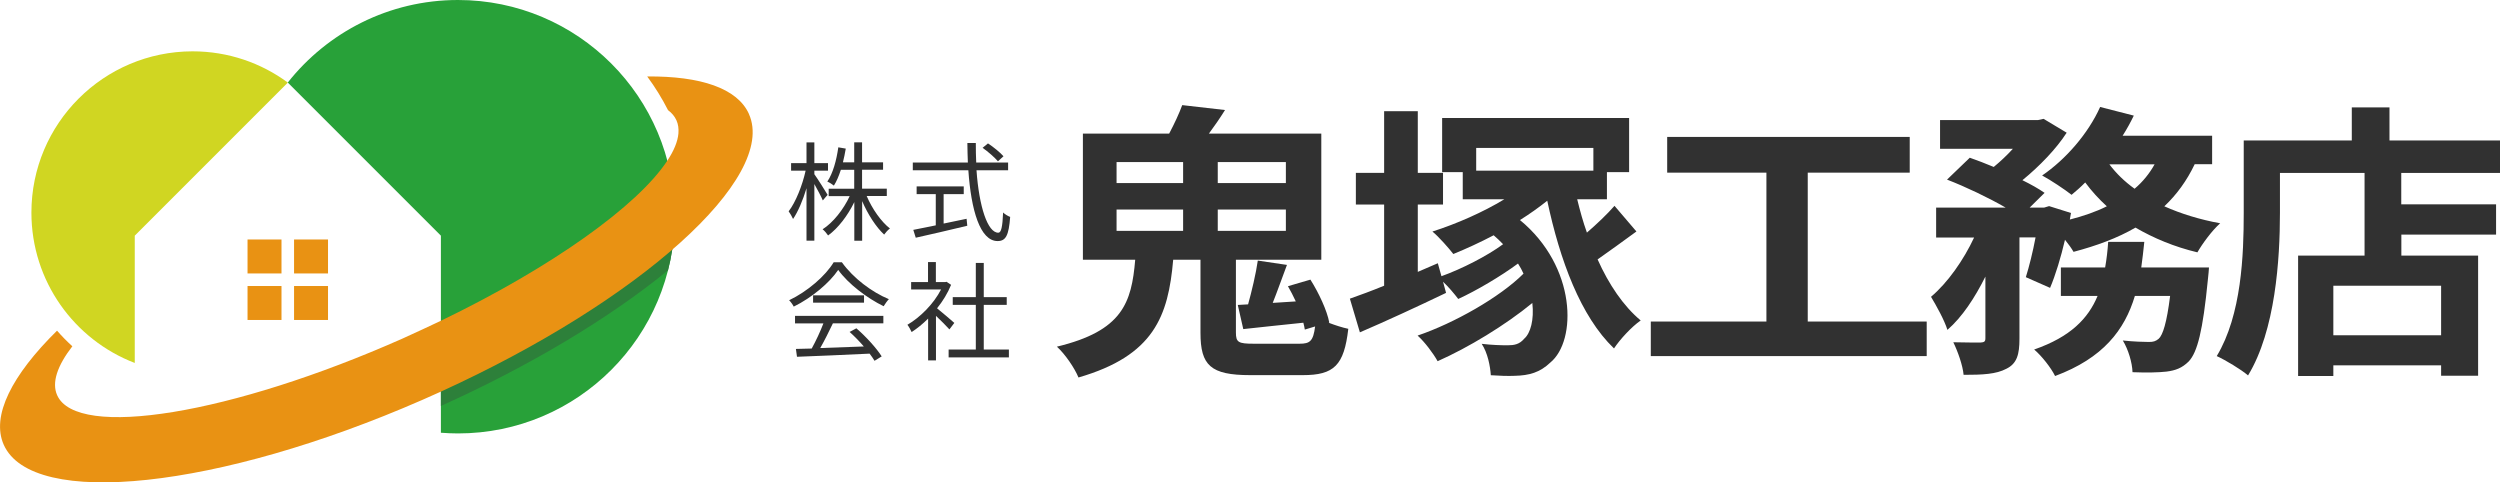 <?xml version="1.0" encoding="UTF-8"?><svg id="_レイヤー_2" xmlns="http://www.w3.org/2000/svg" viewBox="0 0 254.71 49.14"><g id="header"><path d="M83.83,20.42c-.15-.37-.54-1.09-.86-1.67v5.77h-.8v-5.34c-.37,1.23-.87,2.4-1.37,3.13-.1-.23-.3-.58-.45-.78.71-.91,1.4-2.64,1.73-4.14h-1.48v-.77h1.57v-2.11h.8v2.11h1.39v.77h-1.39v.36c.3.41,1.16,1.77,1.35,2.1l-.49.57ZM88.31,19.99c.55,1.29,1.47,2.6,2.36,3.29-.2.14-.45.42-.59.62-.82-.76-1.67-2.07-2.24-3.41v4.04h-.8v-3.94c-.67,1.38-1.66,2.67-2.67,3.4-.13-.2-.37-.48-.56-.63,1.07-.68,2.13-2.02,2.76-3.38h-2.14v-.75h2.6v-1.93h-1.36c-.2.61-.43,1.17-.71,1.61-.14-.12-.47-.33-.67-.41.58-.86.93-2.16,1.12-3.49l.76.13c-.08.48-.18.95-.29,1.4h1.15v-2.04h.8v2.04h2.14v.75h-2.14v1.93h2.52v.75h-2.05Z" fill="#313131"/><path d="M99.49,17.35c.26,3.7,1.13,6.36,2.22,6.36.3,0,.43-.6.49-2.06.19.19.49.36.72.45-.14,1.9-.45,2.46-1.28,2.46-1.79,0-2.7-3.15-2.98-7.21h-5.66v-.79h5.61c-.03-.65-.04-1.32-.05-1.99h.86c0,.68.01,1.34.04,1.99h3.25v.79h-3.2ZM96.13,22.78c.77-.17,1.56-.32,2.35-.49l.07.71c-1.85.45-3.86.91-5.25,1.22l-.25-.8c.61-.12,1.41-.28,2.29-.46v-3.18h-1.95v-.79h4.8v.79h-2.05v3.01ZM101.67,16.43c-.32-.38-1-.98-1.56-1.37l.55-.45c.56.37,1.25.93,1.58,1.31l-.57.52Z" fill="#313131"/><path d="M85.78,26.73c1.15,1.61,3.06,3.04,4.78,3.75-.19.2-.38.48-.53.72-1.69-.82-3.61-2.28-4.63-3.7-.89,1.32-2.67,2.82-4.53,3.74-.09-.19-.3-.48-.47-.65,1.88-.9,3.7-2.48,4.54-3.87h.83ZM80.98,32.18h9.02v.76h-5.14c-.38.81-.86,1.76-1.29,2.52,1.36-.04,2.91-.1,4.44-.16-.45-.52-.96-1.05-1.45-1.48l.69-.37c1.01.87,2.07,2.05,2.58,2.86l-.73.45c-.13-.22-.3-.47-.5-.73-2.69.13-5.53.25-7.4.32l-.11-.8c.47-.01,1.02-.02,1.61-.04.42-.76.89-1.76,1.19-2.56h-2.89v-.76ZM88.03,30.09v.75h-5.19v-.75h5.19Z" fill="#313131"/><path d="M96.74,33.57c-.29-.32-.89-.93-1.38-1.39v4.54h-.8v-4.26c-.55.55-1.12,1.01-1.68,1.37-.09-.21-.3-.58-.43-.74,1.31-.76,2.68-2.14,3.43-3.6h-3.05v-.75h1.72v-2.04h.8v2.04h.95l.14-.03.46.31c-.34.84-.84,1.66-1.43,2.39.52.41,1.48,1.25,1.76,1.49l-.5.66ZM102.79,35.61v.8h-6.14v-.8h2.77v-4.55h-2.35v-.79h2.35v-3.48h.81v3.48h2.34v.79h-2.34v4.55h2.56Z" fill="#313131"/><path d="M135.36,32.88c.68.26,1.42.5,2.01.62-.43,3.73-1.45,4.72-4.64,4.72h-5.35c-4.05,0-5.07-1-5.07-4.31v-7.45h-2.78c-.5,5.75-1.95,9.77-9.65,12-.4-.97-1.36-2.38-2.2-3.14,6.68-1.61,7.61-4.46,7.98-8.86h-5.33v-12.85h8.79c.53-1,1.02-2.05,1.33-2.9l4.36.5c-.53.85-1.08,1.64-1.64,2.4h11.45v12.85h-8.7v7.42c0,1,.25,1.14,1.82,1.14h4.67c1.05,0,1.39-.26,1.58-1.76l-1.05.32c-.03-.21-.09-.47-.15-.7-2.16.23-4.27.44-6.12.65l-.56-2.46,1.05-.06c.37-1.32.8-3.14.99-4.46l2.97.44c-.49,1.29-.99,2.73-1.45,3.87l2.35-.15c-.25-.53-.53-1.09-.8-1.55l2.29-.67c.87,1.38,1.7,3.17,1.92,4.37l-.06.03ZM113.76,18.65h6.78v-2.14h-6.78v2.14ZM113.76,23.52h6.78v-2.17h-6.78v2.17ZM131.01,16.51h-6.94v2.14h6.94v-2.14ZM131.01,21.35h-6.94v2.17h6.94v-2.17Z" fill="#313131"/><path d="M166.73,23.58c-1.3.94-2.72,1.99-3.96,2.85,1.14,2.55,2.63,4.75,4.39,6.22-.9.62-2.1,1.91-2.72,2.85-3.4-3.26-5.51-8.98-6.8-15.05-.83.67-1.79,1.35-2.78,1.97,5.78,4.75,5.81,12.29,3.09,14.52-1.05,1-2.13,1.32-3.65,1.35-.65.03-1.55,0-2.41-.06-.06-.91-.31-2.26-.93-3.2.99.12,1.95.15,2.63.15s1.21-.09,1.7-.67c.65-.56,1.02-1.94.83-3.64-2.75,2.26-6.53,4.55-9.65,5.93-.46-.82-1.3-1.94-2.04-2.61,3.71-1.26,8.38-3.9,10.79-6.31-.15-.35-.34-.68-.56-1.03-1.79,1.32-4.24,2.76-6.09,3.61-.4-.53-.99-1.23-1.55-1.76l.31,1.14c-2.94,1.41-6.12,2.88-8.78,4.02l-1.02-3.43c.99-.35,2.2-.79,3.49-1.32v-8.27h-2.88v-3.23h2.88v-6.28h3.43v6.28h2.57v3.23h-2.57v6.86l2.04-.88.37,1.32c2.04-.73,4.64-2.05,6.28-3.26-.31-.32-.62-.62-.96-.91-1.39.73-2.81,1.38-4.11,1.91-.43-.56-1.48-1.76-2.13-2.29,2.47-.79,5.16-1.97,7.33-3.29h-4.24v-2.76h-2.1v-5.52h19.05v5.52h-2.26v2.76h-3.03c.28,1.14.59,2.29.99,3.4,1.02-.88,2.1-1.91,2.81-2.73l2.23,2.61ZM150.4,15.07v2.32h11.94v-2.32h-11.94Z" fill="#313131"/><path d="M196.3,32.76v3.52h-28.11v-3.52h11.78v-15.17h-10.11v-3.64h24.71v3.64h-10.39v15.17h12.12Z" fill="#313131"/><path d="M223.6,16.74c-.8,1.67-1.82,3.08-3.09,4.28,1.7.76,3.62,1.35,5.69,1.73-.8.7-1.82,2.08-2.32,2.96-2.35-.56-4.45-1.44-6.31-2.52-1.82,1.06-3.96,1.85-6.31,2.47-.18-.32-.49-.76-.87-1.23-.43,1.82-.96,3.58-1.52,4.9l-2.47-1.09c.34-1.09.71-2.55.99-4.05h-1.64v10.33c0,1.58-.25,2.52-1.33,3.05-1.05.56-2.44.62-4.36.62-.09-.97-.59-2.38-1.05-3.32,1.14.03,2.38.03,2.78.03.37-.03.49-.09.49-.44v-6.28c-1.08,2.17-2.38,4.14-3.87,5.43-.31-1-1.11-2.43-1.67-3.37,1.7-1.44,3.31-3.73,4.39-6.04h-3.87v-3.05h7.08c-1.73-1-4.05-2.11-5.97-2.85l2.32-2.23c.74.26,1.61.59,2.44.94.68-.56,1.36-1.2,1.95-1.85h-7.42v-2.93h9.99l.56-.12,2.35,1.41c-1.05,1.64-2.78,3.43-4.51,4.84.9.44,1.67.88,2.26,1.29l-1.52,1.5h1.48l.5-.15,2.23.7-.12.67c1.36-.35,2.66-.79,3.77-1.35-.8-.73-1.55-1.55-2.2-2.43-.46.47-.93.88-1.39,1.26-.71-.56-2.13-1.5-3-1.97,2.41-1.64,4.7-4.28,5.91-6.98l3.43.88c-.34.7-.71,1.38-1.14,2.05h9.12v2.9h-1.79ZM225.06,27.24s-.06.91-.12,1.32c-.5,5.08-1.05,7.33-1.95,8.27-.68.67-1.33.91-2.26,1.03-.77.09-2.04.12-3.46.06-.03-.97-.43-2.32-.99-3.23,1.11.12,2.16.15,2.66.15.43,0,.68-.06.99-.32.43-.38.83-1.64,1.17-4.37h-3.59c-1.05,3.49-3.25,6.34-8.13,8.16-.4-.82-1.36-2.05-2.13-2.7,3.71-1.29,5.51-3.17,6.46-5.46h-3.74v-2.9h4.51c.15-.85.25-1.7.31-2.61h3.68c-.09.88-.19,1.76-.31,2.61h6.9ZM214.91,16.74c.68.91,1.55,1.76,2.57,2.49.83-.7,1.52-1.55,2.04-2.49h-4.61Z" fill="#313131"/><path d="M254.71,14.3v3.32h-22.42v4.08c0,4.72-.46,11.97-3.25,16.55-.68-.59-2.32-1.58-3.19-1.97,2.54-4.2,2.75-10.36,2.75-14.58v-7.39h11.01v-3.37h3.84v3.37h11.26ZM244.66,20.82h9.65v3.08h-9.65v2.14h7.82v12.24h-3.77v-1.06h-10.98v1.09h-3.59v-12.27h6.77v-9.55h3.74v4.34ZM248.71,29.11h-10.98v5.05h10.98v-5.05Z" fill="#313131"/><path d="M29.32,8.41c-2.72-2-6.07-3.18-9.7-3.18C10.55,5.24,3.2,12.59,3.2,21.66c0,6.99,4.37,12.96,10.53,15.32v-12.97l15.6-15.6Z" fill="#d0d622"/><path d="M46.66,0c-7.03,0-13.29,3.29-17.34,8.41l15.6,15.6v20.08c.57.04,1.15.07,1.74.07,12.19,0,22.08-9.88,22.08-22.08S58.85,0,46.66,0Z" fill="#28a139"/><path d="M68.29,25.22c-5.81,5.02-14.11,10.11-23.37,14.35v1.79c9.04-4.07,17.14-8.92,23.14-13.82.18-.69.32-1.39.43-2.1.02-.15.04-.3.06-.44l-.25.22Z" fill="#2d803a"/><rect x="25.22" y="24.4" width="3.46" height="3.46" fill="#e99213"/><rect x="29.96" y="24.4" width="3.46" height="3.46" fill="#e99213"/><rect x="25.22" y="29.14" width="3.46" height="3.46" fill="#e99213"/><rect x="29.96" y="29.14" width="3.46" height="3.46" fill="#e99213"/><path d="M76.31,11.62c-1.17-2.63-4.94-3.88-10.37-3.83.8,1.08,1.51,2.23,2.12,3.43.39.29.68.64.86,1.04.18.4.24.85.2,1.34-.07.82-.46,1.76-1.13,2.77-3.01,4.58-11.72,10.83-23.07,16.31-.64.31-3.2,1.5-3.9,1.81-17.43,7.73-33.19,10.31-35.2,5.77-.57-1.28.02-3,1.55-4.98-.55-.5-1.07-1.03-1.56-1.59C1.21,38.22-.92,42.38.38,45.31c2.91,6.55,21.9,4.5,42.61-4.55.54-.24,1.29-.57,1.93-.86,20.29-9.25,34.27-21.79,31.39-28.27Z" fill="#e99213"/></g></svg>